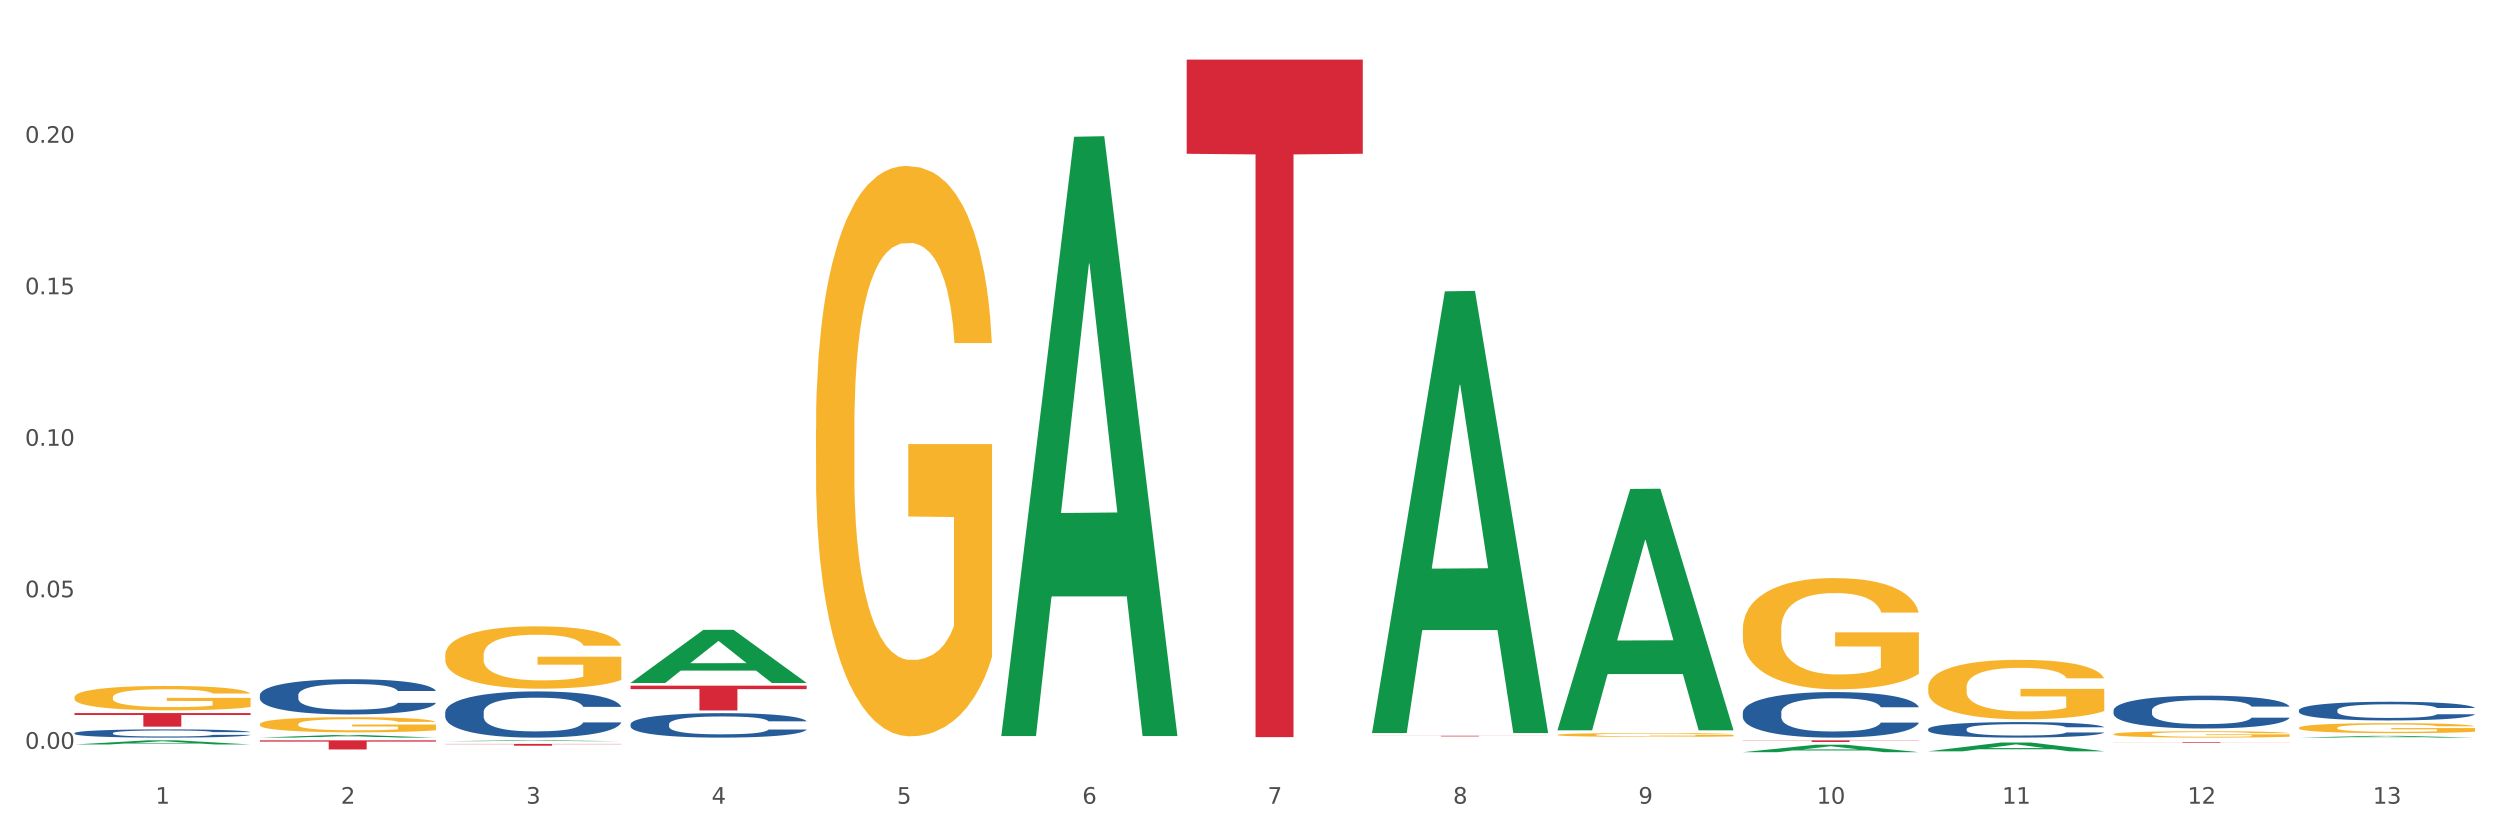 <?xml version="1.0" encoding="utf-8" standalone="no"?>
<!DOCTYPE svg PUBLIC "-//W3C//DTD SVG 1.1//EN"
  "http://www.w3.org/Graphics/SVG/1.1/DTD/svg11.dtd">
<svg xmlns:xlink="http://www.w3.org/1999/xlink" width="1080pt" height="360pt" viewBox="0 0 1080 360" xmlns="http://www.w3.org/2000/svg" version="1.1">
 <rect x="0" y="0" width="1080" height="360" fill="#333333" stroke="none"/>
 <defs>
  <style type="text/css">*{stroke-linejoin: round; stroke-linecap: butt}</style>
 </defs>
 <g id="figure_1">
  <g id="patch_1">
   <path d="M 0 360 
L 1080 360 
L 1080 0 
L 0 0 
z
" style="fill: #ffffff; stroke: #ffffff; stroke-linejoin: miter"/>
  </g>
  <g id="axes_1">
   <g id="matplotlib.axis_1">
    <g id="xtick_1">
     <g id="text_1">
      <!-- 1 -->
      <g style="fill: #4d4d4d" transform="translate(67.159 347.204) scale(0.096 -0.096)">
       <defs>
        <path id="DejaVuSans-31" d="M 794 531 
L 1825 531 
L 1825 4091 
L 703 3866 
L 703 4441 
L 1819 4666 
L 2450 4666 
L 2450 531 
L 3481 531 
L 3481 0 
L 794 0 
L 794 531 
z
" transform="scale(0.016)"/>
       </defs>
       <use xlink:href="#DejaVuSans-31"/>
      </g>
     </g>
    </g>
    <g id="xtick_2">
     <g id="text_2">
      <!-- 2 -->
      <g style="fill: #4d4d4d" transform="translate(147.238 347.204) scale(0.096 -0.096)">
       <defs>
        <path id="DejaVuSans-32" d="M 1228 531 
L 3431 531 
L 3431 0 
L 469 0 
L 469 531 
Q 828 903 1448 1529 
Q 2069 2156 2228 2338 
Q 2531 2678 2651 2914 
Q 2772 3150 2772 3378 
Q 2772 3750 2511 3984 
Q 2250 4219 1831 4219 
Q 1534 4219 1204 4116 
Q 875 4013 500 3803 
L 500 4441 
Q 881 4594 1212 4672 
Q 1544 4750 1819 4750 
Q 2544 4750 2975 4387 
Q 3406 4025 3406 3419 
Q 3406 3131 3298 2873 
Q 3191 2616 2906 2266 
Q 2828 2175 2409 1742 
Q 1991 1309 1228 531 
z
" transform="scale(0.016)"/>
       </defs>
       <use xlink:href="#DejaVuSans-32"/>
      </g>
     </g>
    </g>
    <g id="xtick_3">
     <g id="text_3">
      <!-- 3 -->
      <g style="fill: #4d4d4d" transform="translate(227.317 347.204) scale(0.096 -0.096)">
       <defs>
        <path id="DejaVuSans-33" d="M 2597 2516 
Q 3050 2419 3304 2112 
Q 3559 1806 3559 1356 
Q 3559 666 3084 287 
Q 2609 -91 1734 -91 
Q 1441 -91 1130 -33 
Q 819 25 488 141 
L 488 750 
Q 750 597 1062 519 
Q 1375 441 1716 441 
Q 2309 441 2620 675 
Q 2931 909 2931 1356 
Q 2931 1769 2642 2001 
Q 2353 2234 1838 2234 
L 1294 2234 
L 1294 2753 
L 1863 2753 
Q 2328 2753 2575 2939 
Q 2822 3125 2822 3475 
Q 2822 3834 2567 4026 
Q 2313 4219 1838 4219 
Q 1578 4219 1281 4162 
Q 984 4106 628 3988 
L 628 4550 
Q 988 4650 1302 4700 
Q 1616 4750 1894 4750 
Q 2613 4750 3031 4423 
Q 3450 4097 3450 3541 
Q 3450 3153 3228 2886 
Q 3006 2619 2597 2516 
z
" transform="scale(0.016)"/>
       </defs>
       <use xlink:href="#DejaVuSans-33"/>
      </g>
     </g>
    </g>
    <g id="xtick_4">
     <g id="text_4">
      <!-- 4 -->
      <g style="fill: #4d4d4d" transform="translate(307.396 347.204) scale(0.096 -0.096)">
       <defs>
        <path id="DejaVuSans-34" d="M 2419 4116 
L 825 1625 
L 2419 1625 
L 2419 4116 
z
M 2253 4666 
L 3047 4666 
L 3047 1625 
L 3713 1625 
L 3713 1100 
L 3047 1100 
L 3047 0 
L 2419 0 
L 2419 1100 
L 313 1100 
L 313 1709 
L 2253 4666 
z
" transform="scale(0.016)"/>
       </defs>
       <use xlink:href="#DejaVuSans-34"/>
      </g>
     </g>
    </g>
    <g id="xtick_5">
     <g id="text_5">
      <!-- 5 -->
      <g style="fill: #4d4d4d" transform="translate(387.475 347.204) scale(0.096 -0.096)">
       <defs>
        <path id="DejaVuSans-35" d="M 691 4666 
L 3169 4666 
L 3169 4134 
L 1269 4134 
L 1269 2991 
Q 1406 3038 1543 3061 
Q 1681 3084 1819 3084 
Q 2600 3084 3056 2656 
Q 3513 2228 3513 1497 
Q 3513 744 3044 326 
Q 2575 -91 1722 -91 
Q 1428 -91 1123 -41 
Q 819 9 494 109 
L 494 744 
Q 775 591 1075 516 
Q 1375 441 1709 441 
Q 2250 441 2565 725 
Q 2881 1009 2881 1497 
Q 2881 1984 2565 2268 
Q 2250 2553 1709 2553 
Q 1456 2553 1204 2497 
Q 953 2441 691 2322 
L 691 4666 
z
" transform="scale(0.016)"/>
       </defs>
       <use xlink:href="#DejaVuSans-35"/>
      </g>
     </g>
    </g>
    <g id="xtick_6">
     <g id="text_6">
      <!-- 6 -->
      <g style="fill: #4d4d4d" transform="translate(467.554 347.204) scale(0.096 -0.096)">
       <defs>
        <path id="DejaVuSans-36" d="M 2113 2584 
Q 1688 2584 1439 2293 
Q 1191 2003 1191 1497 
Q 1191 994 1439 701 
Q 1688 409 2113 409 
Q 2538 409 2786 701 
Q 3034 994 3034 1497 
Q 3034 2003 2786 2293 
Q 2538 2584 2113 2584 
z
M 3366 4563 
L 3366 3988 
Q 3128 4100 2886 4159 
Q 2644 4219 2406 4219 
Q 1781 4219 1451 3797 
Q 1122 3375 1075 2522 
Q 1259 2794 1537 2939 
Q 1816 3084 2150 3084 
Q 2853 3084 3261 2657 
Q 3669 2231 3669 1497 
Q 3669 778 3244 343 
Q 2819 -91 2113 -91 
Q 1303 -91 875 529 
Q 447 1150 447 2328 
Q 447 3434 972 4092 
Q 1497 4750 2381 4750 
Q 2619 4750 2861 4703 
Q 3103 4656 3366 4563 
z
" transform="scale(0.016)"/>
       </defs>
       <use xlink:href="#DejaVuSans-36"/>
      </g>
     </g>
    </g>
    <g id="xtick_7">
     <g id="text_7">
      <!-- 7 -->
      <g style="fill: #4d4d4d" transform="translate(547.634 347.204) scale(0.096 -0.096)">
       <defs>
        <path id="DejaVuSans-37" d="M 525 4666 
L 3525 4666 
L 3525 4397 
L 1831 0 
L 1172 0 
L 2766 4134 
L 525 4134 
L 525 4666 
z
" transform="scale(0.016)"/>
       </defs>
       <use xlink:href="#DejaVuSans-37"/>
      </g>
     </g>
    </g>
    <g id="xtick_8">
     <g id="text_8">
      <!-- 8 -->
      <g style="fill: #4d4d4d" transform="translate(627.713 347.204) scale(0.096 -0.096)">
       <defs>
        <path id="DejaVuSans-38" d="M 2034 2216 
Q 1584 2216 1326 1975 
Q 1069 1734 1069 1313 
Q 1069 891 1326 650 
Q 1584 409 2034 409 
Q 2484 409 2743 651 
Q 3003 894 3003 1313 
Q 3003 1734 2745 1975 
Q 2488 2216 2034 2216 
z
M 1403 2484 
Q 997 2584 770 2862 
Q 544 3141 544 3541 
Q 544 4100 942 4425 
Q 1341 4750 2034 4750 
Q 2731 4750 3128 4425 
Q 3525 4100 3525 3541 
Q 3525 3141 3298 2862 
Q 3072 2584 2669 2484 
Q 3125 2378 3379 2068 
Q 3634 1759 3634 1313 
Q 3634 634 3220 271 
Q 2806 -91 2034 -91 
Q 1263 -91 848 271 
Q 434 634 434 1313 
Q 434 1759 690 2068 
Q 947 2378 1403 2484 
z
M 1172 3481 
Q 1172 3119 1398 2916 
Q 1625 2713 2034 2713 
Q 2441 2713 2670 2916 
Q 2900 3119 2900 3481 
Q 2900 3844 2670 4047 
Q 2441 4250 2034 4250 
Q 1625 4250 1398 4047 
Q 1172 3844 1172 3481 
z
" transform="scale(0.016)"/>
       </defs>
       <use xlink:href="#DejaVuSans-38"/>
      </g>
     </g>
    </g>
    <g id="xtick_9">
     <g id="text_9">
      <!-- 9 -->
      <g style="fill: #4d4d4d" transform="translate(707.792 347.204) scale(0.096 -0.096)">
       <defs>
        <path id="DejaVuSans-39" d="M 703 97 
L 703 672 
Q 941 559 1184 500 
Q 1428 441 1663 441 
Q 2288 441 2617 861 
Q 2947 1281 2994 2138 
Q 2813 1869 2534 1725 
Q 2256 1581 1919 1581 
Q 1219 1581 811 2004 
Q 403 2428 403 3163 
Q 403 3881 828 4315 
Q 1253 4750 1959 4750 
Q 2769 4750 3195 4129 
Q 3622 3509 3622 2328 
Q 3622 1225 3098 567 
Q 2575 -91 1691 -91 
Q 1453 -91 1209 -44 
Q 966 3 703 97 
z
M 1959 2075 
Q 2384 2075 2632 2365 
Q 2881 2656 2881 3163 
Q 2881 3666 2632 3958 
Q 2384 4250 1959 4250 
Q 1534 4250 1286 3958 
Q 1038 3666 1038 3163 
Q 1038 2656 1286 2365 
Q 1534 2075 1959 2075 
z
" transform="scale(0.016)"/>
       </defs>
       <use xlink:href="#DejaVuSans-39"/>
      </g>
     </g>
    </g>
    <g id="xtick_10">
     <g id="text_10">
      <!-- 10 -->
      <g style="fill: #4d4d4d" transform="translate(784.817 347.204) scale(0.096 -0.096)">
       <defs>
        <path id="DejaVuSans-30" d="M 2034 4250 
Q 1547 4250 1301 3770 
Q 1056 3291 1056 2328 
Q 1056 1369 1301 889 
Q 1547 409 2034 409 
Q 2525 409 2770 889 
Q 3016 1369 3016 2328 
Q 3016 3291 2770 3770 
Q 2525 4250 2034 4250 
z
M 2034 4750 
Q 2819 4750 3233 4129 
Q 3647 3509 3647 2328 
Q 3647 1150 3233 529 
Q 2819 -91 2034 -91 
Q 1250 -91 836 529 
Q 422 1150 422 2328 
Q 422 3509 836 4129 
Q 1250 4750 2034 4750 
z
" transform="scale(0.016)"/>
       </defs>
       <use xlink:href="#DejaVuSans-31"/>
       <use xlink:href="#DejaVuSans-30" transform="translate(63.623 0)"/>
      </g>
     </g>
    </g>
    <g id="xtick_11">
     <g id="text_11">
      <!-- 11 -->
      <g style="fill: #4d4d4d" transform="translate(864.896 347.204) scale(0.096 -0.096)">
       <use xlink:href="#DejaVuSans-31"/>
       <use xlink:href="#DejaVuSans-31" transform="translate(63.623 0)"/>
      </g>
     </g>
    </g>
    <g id="xtick_12">
     <g id="text_12">
      <!-- 12 -->
      <g style="fill: #4d4d4d" transform="translate(944.975 347.204) scale(0.096 -0.096)">
       <use xlink:href="#DejaVuSans-31"/>
       <use xlink:href="#DejaVuSans-32" transform="translate(63.623 0)"/>
      </g>
     </g>
    </g>
    <g id="xtick_13">
     <g id="text_13">
      <!-- 13 -->
      <g style="fill: #4d4d4d" transform="translate(1025.054 347.204) scale(0.096 -0.096)">
       <use xlink:href="#DejaVuSans-31"/>
       <use xlink:href="#DejaVuSans-33" transform="translate(63.623 0)"/>
      </g>
     </g>
    </g>
    <g id="xtick_14"/>
    <g id="xtick_15"/>
    <g id="xtick_16"/>
    <g id="xtick_17"/>
    <g id="xtick_18"/>
    <g id="xtick_19"/>
    <g id="xtick_20"/>
    <g id="xtick_21"/>
    <g id="xtick_22"/>
    <g id="xtick_23"/>
    <g id="xtick_24"/>
    <g id="xtick_25"/>
   </g>
   <g id="matplotlib.axis_2">
    <g id="ytick_1">
     <g id="text_14">
      <!-- 0.00 -->
      <g style="fill: #4d4d4d" transform="translate(10.8 323.473) scale(0.096 -0.096)">
       <defs>
        <path id="DejaVuSans-2e" d="M 684 794 
L 1344 794 
L 1344 0 
L 684 0 
L 684 794 
z
" transform="scale(0.016)"/>
       </defs>
       <use xlink:href="#DejaVuSans-30"/>
       <use xlink:href="#DejaVuSans-2e" transform="translate(63.623 0)"/>
       <use xlink:href="#DejaVuSans-30" transform="translate(95.41 0)"/>
       <use xlink:href="#DejaVuSans-30" transform="translate(159.033 0)"/>
      </g>
     </g>
    </g>
    <g id="ytick_2">
     <g id="text_15">
      <!-- 0.05 -->
      <g style="fill: #4d4d4d" transform="translate(10.8 258.025) scale(0.096 -0.096)">
       <use xlink:href="#DejaVuSans-30"/>
       <use xlink:href="#DejaVuSans-2e" transform="translate(63.623 0)"/>
       <use xlink:href="#DejaVuSans-30" transform="translate(95.41 0)"/>
       <use xlink:href="#DejaVuSans-35" transform="translate(159.033 0)"/>
      </g>
     </g>
    </g>
    <g id="ytick_3">
     <g id="text_16">
      <!-- 0.10 -->
      <g style="fill: #4d4d4d" transform="translate(10.8 192.578) scale(0.096 -0.096)">
       <use xlink:href="#DejaVuSans-30"/>
       <use xlink:href="#DejaVuSans-2e" transform="translate(63.623 0)"/>
       <use xlink:href="#DejaVuSans-31" transform="translate(95.41 0)"/>
       <use xlink:href="#DejaVuSans-30" transform="translate(159.033 0)"/>
      </g>
     </g>
    </g>
    <g id="ytick_4">
     <g id="text_17">
      <!-- 0.15 -->
      <g style="fill: #4d4d4d" transform="translate(10.8 127.13) scale(0.096 -0.096)">
       <use xlink:href="#DejaVuSans-30"/>
       <use xlink:href="#DejaVuSans-2e" transform="translate(63.623 0)"/>
       <use xlink:href="#DejaVuSans-31" transform="translate(95.41 0)"/>
       <use xlink:href="#DejaVuSans-35" transform="translate(159.033 0)"/>
      </g>
     </g>
    </g>
    <g id="ytick_5">
     <g id="text_18">
      <!-- 0.20 -->
      <g style="fill: #4d4d4d" transform="translate(10.8 61.683) scale(0.096 -0.096)">
       <use xlink:href="#DejaVuSans-30"/>
       <use xlink:href="#DejaVuSans-2e" transform="translate(63.623 0)"/>
       <use xlink:href="#DejaVuSans-32" transform="translate(95.41 0)"/>
       <use xlink:href="#DejaVuSans-30" transform="translate(159.033 0)"/>
      </g>
     </g>
    </g>
    <g id="ytick_6"/>
    <g id="ytick_7"/>
    <g id="ytick_8"/>
    <g id="ytick_9"/>
    <g id="ytick_10"/>
   </g>
   <g id="PolyCollection_1">
    <path d="M 32.175 321.611 
L 32.253 321.61 
L 63.625 319.827 
L 76.644 319.825 
L 108.25 321.615 
L 93.192 321.615 
L 86.369 321.198 
L 53.978 321.198 
L 53.743 321.205 
L 47.155 321.615 
L 32.175 321.615 
L 32.175 321.611 
L 58.056 320.949 
L 82.291 320.948 
L 70.291 320.207 
L 70.134 320.203 
L 69.977 320.208 
L 57.978 320.948 
L 58.056 320.949 
L 32.175 321.611 
z
" clip-path="url(#p675462372c)" style="fill: #109648"/>
    <path d="M 112.254 318.647 
L 112.333 318.646 
L 143.704 317.544 
L 156.723 317.543 
L 188.329 318.649 
L 173.271 318.649 
L 166.448 318.392 
L 134.057 318.392 
L 133.822 318.396 
L 127.234 318.649 
L 112.254 318.649 
L 112.254 318.647 
L 138.135 318.238 
L 162.37 318.237 
L 150.37 317.779 
L 150.213 317.777 
L 150.056 317.78 
L 138.057 318.237 
L 138.135 318.238 
L 112.254 318.647 
z
" clip-path="url(#p675462372c)" style="fill: #109648"/>
    <path d="M 192.333 320.203 
L 192.412 320.203 
L 223.783 319.826 
L 236.802 319.825 
L 268.408 320.204 
L 253.35 320.204 
L 246.527 320.116 
L 214.136 320.116 
L 213.901 320.117 
L 207.313 320.204 
L 192.333 320.204 
L 192.333 320.203 
L 218.215 320.063 
L 242.449 320.063 
L 230.449 319.906 
L 230.292 319.905 
L 230.136 319.906 
L 218.136 320.063 
L 218.215 320.063 
L 192.333 320.203 
z
" clip-path="url(#p675462372c)" style="fill: #109648"/>
    <path d="M 272.412 295 
L 272.491 294.979 
L 303.862 272.093 
L 316.881 272.072 
L 348.488 295.043 
L 333.429 295.043 
L 326.606 289.694 
L 294.215 289.694 
L 293.98 289.78 
L 287.392 295.043 
L 272.412 295.043 
L 272.412 295 
L 298.294 286.502 
L 322.528 286.48 
L 310.528 276.968 
L 310.372 276.925 
L 310.215 276.989 
L 298.215 286.48 
L 298.294 286.502 
L 272.412 295 
z
" clip-path="url(#p675462372c)" style="fill: #109648"/>
    <path d="M 432.571 317.498 
L 432.649 317.254 
L 464.02 59.081 
L 477.039 58.838 
L 508.646 317.984 
L 493.588 317.984 
L 486.765 257.638 
L 454.374 257.638 
L 454.138 258.612 
L 447.551 317.984 
L 432.571 317.984 
L 432.571 317.498 
L 458.452 221.626 
L 482.686 221.382 
L 470.687 114.074 
L 470.53 113.587 
L 470.373 114.317 
L 458.374 221.382 
L 458.452 221.626 
L 432.571 317.498 
z
" clip-path="url(#p675462372c)" style="fill: #109648"/>
    <path d="M 592.729 316.312 
L 592.807 316.133 
L 624.179 125.852 
L 637.198 125.673 
L 668.804 316.671 
L 653.746 316.671 
L 646.923 272.194 
L 614.532 272.194 
L 614.297 272.912 
L 607.709 316.671 
L 592.729 316.671 
L 592.729 316.312 
L 618.61 245.652 
L 642.845 245.472 
L 630.845 166.383 
L 630.688 166.025 
L 630.531 166.563 
L 618.532 245.472 
L 618.61 245.652 
L 592.729 316.312 
z
" clip-path="url(#p675462372c)" style="fill: #109648"/>
    <path d="M 192.333 321.38 
L 268.408 321.38 
L 268.408 321.487 
L 238.483 321.488 
L 238.483 322.151 
L 222.078 322.151 
L 222.078 321.488 
L 192.333 321.487 
L 192.333 321.381 
L 192.333 321.38 
z
" clip-path="url(#p675462372c)" style="fill: #d62839"/>
    <path d="M 112.254 319.825 
L 188.329 319.825 
L 188.329 320.374 
L 158.404 320.378 
L 158.404 323.774 
L 141.999 323.774 
L 141.999 320.378 
L 112.254 320.374 
L 112.254 319.829 
L 112.254 319.825 
z
" clip-path="url(#p675462372c)" style="fill: #d62839"/>
    <path d="M 672.808 315.31 
L 672.887 315.212 
L 704.258 211.218 
L 717.277 211.12 
L 748.883 315.506 
L 733.825 315.506 
L 727.002 291.198 
L 694.611 291.198 
L 694.376 291.59 
L 687.788 315.506 
L 672.808 315.506 
L 672.808 315.31 
L 698.689 276.692 
L 722.924 276.594 
L 710.924 233.369 
L 710.767 233.173 
L 710.611 233.467 
L 698.611 276.594 
L 698.689 276.692 
L 672.808 315.31 
z
" clip-path="url(#p675462372c)" style="fill: #109648"/>
    <path d="M 272.412 296.22 
L 348.488 296.22 
L 348.488 297.705 
L 318.562 297.715 
L 318.562 306.91 
L 302.157 306.91 
L 302.157 297.715 
L 272.412 297.705 
L 272.412 296.23 
L 272.412 296.22 
z
" clip-path="url(#p675462372c)" style="fill: #d62839"/>
    <path d="M 32.175 308.053 
L 108.25 308.053 
L 108.25 308.867 
L 78.325 308.872 
L 78.325 313.909 
L 61.92 313.909 
L 61.92 308.872 
L 32.175 308.867 
L 32.175 308.059 
L 32.175 308.053 
z
" clip-path="url(#p675462372c)" style="fill: #d62839"/>
    <path d="M 752.887 324.943 
L 752.966 324.94 
L 784.337 321.714 
L 797.356 321.711 
L 828.963 324.95 
L 813.904 324.95 
L 807.081 324.195 
L 774.69 324.195 
L 774.455 324.207 
L 767.867 324.95 
L 752.887 324.95 
L 752.887 324.943 
L 778.769 323.745 
L 803.003 323.742 
L 791.003 322.401 
L 790.847 322.395 
L 790.69 322.404 
L 778.69 323.742 
L 778.769 323.745 
L 752.887 324.943 
z
" clip-path="url(#p675462372c)" style="fill: #109648"/>
    <path d="M 752.887 319.825 
L 828.963 319.825 
L 828.963 319.924 
L 799.037 319.925 
L 799.037 320.535 
L 782.632 320.535 
L 782.632 319.925 
L 752.887 319.924 
L 752.887 319.826 
L 752.887 319.825 
z
" clip-path="url(#p675462372c)" style="fill: #d62839"/>
    <path d="M 512.65 25.759 
L 588.725 25.759 
L 588.725 66.432 
L 558.8 66.707 
L 558.8 318.435 
L 542.395 318.435 
L 542.395 66.707 
L 512.65 66.432 
L 512.65 26.034 
L 512.65 25.759 
z
" clip-path="url(#p675462372c)" style="fill: #d62839"/>
    <path d="M 592.729 317.847 
L 668.804 317.847 
L 668.804 317.886 
L 638.879 317.886 
L 638.879 318.128 
L 622.474 318.128 
L 622.474 317.886 
L 592.729 317.886 
L 592.729 317.847 
L 592.729 317.847 
z
" clip-path="url(#p675462372c)" style="fill: #d62839"/>
    <path d="M 913.046 320.682 
L 989.121 320.682 
L 989.121 320.722 
L 959.196 320.722 
L 959.196 320.972 
L 942.791 320.972 
L 942.791 320.722 
L 913.046 320.722 
L 913.046 320.682 
L 913.046 320.682 
z
" clip-path="url(#p675462372c)" style="fill: #d62839"/>
    <path d="M 993.125 318.648 
L 993.203 318.647 
L 1024.574 317.898 
L 1037.594 317.897 
L 1069.2 318.649 
L 1054.142 318.649 
L 1047.319 318.474 
L 1014.928 318.474 
L 1014.693 318.477 
L 1008.105 318.649 
L 993.125 318.649 
L 993.125 318.648 
L 1019.006 318.37 
L 1043.24 318.369 
L 1031.241 318.058 
L 1031.084 318.056 
L 1030.927 318.058 
L 1018.928 318.369 
L 1019.006 318.37 
L 993.125 318.648 
z
" clip-path="url(#p675462372c)" style="fill: #109648"/>
    <path d="M 832.967 324.559 
L 833.045 324.555 
L 864.416 320.779 
L 877.435 320.775 
L 909.042 324.566 
L 893.984 324.566 
L 887.16 323.683 
L 854.769 323.683 
L 854.534 323.698 
L 847.946 324.566 
L 832.967 324.566 
L 832.967 324.559 
L 858.848 323.157 
L 883.082 323.153 
L 871.083 321.583 
L 870.926 321.576 
L 870.769 321.587 
L 858.769 323.153 
L 858.848 323.157 
L 832.967 324.559 
z
" clip-path="url(#p675462372c)" style="fill: #109648"/>
    <path d="M 32.175 316.687 
L 32.265 316.684 
L 32.265 316.592 
L 32.535 316.469 
L 33.524 316.241 
L 34.783 316.069 
L 36.941 315.867 
L 38.11 315.782 
L 39.639 315.688 
L 42.786 315.535 
L 46.383 315.405 
L 48.901 315.333 
L 50.789 315.287 
L 55.016 315.206 
L 57.443 315.17 
L 59.961 315.141 
L 62.119 315.122 
L 65.716 315.099 
L 68.594 315.089 
L 71.921 315.086 
L 74.709 315.089 
L 78.396 315.102 
L 83.791 315.141 
L 85.859 315.164 
L 88.647 315.203 
L 91.524 315.255 
L 93.862 315.307 
L 96.56 315.382 
L 99.348 315.479 
L 102.045 315.603 
L 103.934 315.717 
L 105.463 315.837 
L 106.811 315.984 
L 107.801 316.143 
L 108.25 316.277 
L 91.794 316.277 
L 91.345 316.156 
L 90.445 316.026 
L 89.546 315.938 
L 88.557 315.867 
L 87.028 315.785 
L 85.679 315.733 
L 83.431 315.671 
L 81.363 315.632 
L 79.655 315.61 
L 77.586 315.59 
L 73.18 315.571 
L 70.033 315.571 
L 68.054 315.577 
L 65.627 315.593 
L 63.558 315.616 
L 61.13 315.655 
L 59.242 315.698 
L 57.354 315.753 
L 56.274 315.792 
L 54.656 315.863 
L 53.577 315.922 
L 52.138 316.023 
L 51.329 316.095 
L 49.89 316.28 
L 49.26 316.417 
L 48.991 316.511 
L 48.811 316.615 
L 48.811 317.123 
L 49.35 317.351 
L 49.8 317.448 
L 50.519 317.559 
L 51.868 317.702 
L 53.847 317.842 
L 55.915 317.943 
L 57.623 318.005 
L 59.242 318.05 
L 60.861 318.086 
L 62.839 318.119 
L 64.457 318.138 
L 66.885 318.158 
L 69.763 318.167 
L 72.011 318.167 
L 76.597 318.151 
L 78.665 318.135 
L 80.644 318.112 
L 82.802 318.076 
L 84.51 318.037 
L 85.5 318.008 
L 87.118 317.946 
L 88.377 317.881 
L 89.456 317.806 
L 90.176 317.741 
L 90.985 317.644 
L 91.614 317.533 
L 91.794 317.474 
L 108.25 317.474 
L 107.89 317.591 
L 107.261 317.705 
L 106.002 317.858 
L 105.013 317.946 
L 103.484 318.054 
L 101.866 318.145 
L 99.618 318.246 
L 97.549 318.32 
L 95.391 318.386 
L 93.053 318.444 
L 88.827 318.525 
L 87.298 318.548 
L 84.061 318.587 
L 81.543 318.61 
L 77.856 318.633 
L 74.079 318.646 
L 70.123 318.649 
L 66.616 318.643 
L 62.749 318.623 
L 60.321 318.604 
L 57.623 318.574 
L 54.476 318.529 
L 51.509 318.473 
L 48.721 318.408 
L 46.113 318.333 
L 43.685 318.249 
L 40.538 318.109 
L 38.2 317.972 
L 36.491 317.845 
L 35.322 317.738 
L 34.153 317.601 
L 33.524 317.507 
L 32.535 317.279 
L 32.175 317.068 
L 32.175 316.687 
z
" clip-path="url(#p675462372c)" style="fill: #255c99"/>
    <path d="M 913.046 317.167 
L 913.135 317.164 
L 913.135 317.073 
L 913.315 316.995 
L 914.213 316.807 
L 915.561 316.651 
L 916.549 316.568 
L 917.537 316.5 
L 918.704 316.432 
L 920.141 316.361 
L 922.746 316.258 
L 924.363 316.205 
L 926.339 316.15 
L 929.931 316.069 
L 932.536 316.024 
L 935.231 315.986 
L 939.632 315.941 
L 942.506 315.921 
L 945.559 315.906 
L 949.242 315.896 
L 952.026 315.893 
L 958.134 315.901 
L 963.343 315.923 
L 965.858 315.941 
L 969.092 315.971 
L 970.798 315.991 
L 973.582 316.031 
L 976.457 316.084 
L 978.433 316.13 
L 981.397 316.215 
L 983.642 316.301 
L 985.708 316.406 
L 986.786 316.479 
L 987.594 316.547 
L 988.312 316.625 
L 989.031 316.749 
L 972.864 316.749 
L 972.235 316.661 
L 971.247 316.578 
L 969.81 316.497 
L 968.553 316.447 
L 966.397 316.384 
L 964.421 316.344 
L 962.355 316.313 
L 959.84 316.288 
L 957.864 316.276 
L 955.08 316.266 
L 949.601 316.268 
L 945.919 316.288 
L 943.404 316.313 
L 941.787 316.336 
L 940.35 316.361 
L 938.733 316.396 
L 936.847 316.449 
L 935.5 316.497 
L 934.153 316.558 
L 933.075 316.618 
L 932.087 316.688 
L 931.279 316.764 
L 930.65 316.842 
L 930.111 316.938 
L 929.662 317.096 
L 929.662 317.441 
L 929.841 317.519 
L 930.291 317.622 
L 930.829 317.7 
L 931.728 317.793 
L 932.536 317.856 
L 934.063 317.947 
L 935.769 318.022 
L 937.117 318.07 
L 938.464 318.11 
L 940.799 318.166 
L 943.404 318.211 
L 945.649 318.239 
L 948.703 318.264 
L 950.769 318.274 
L 952.565 318.279 
L 956.966 318.279 
L 960.11 318.272 
L 963.613 318.254 
L 966.307 318.231 
L 968.553 318.204 
L 971.068 318.158 
L 972.684 318.116 
L 972.684 317.589 
L 952.925 317.587 
L 952.925 317.237 
L 989.121 317.237 
L 989.121 318.264 
L 987.594 318.317 
L 985.887 318.365 
L 984.091 318.407 
L 981.397 318.46 
L 978.163 318.511 
L 975.289 318.546 
L 972.235 318.576 
L 968.643 318.604 
L 963.972 318.629 
L 961.098 318.639 
L 957.505 318.647 
L 953.284 318.649 
L 949.601 318.644 
L 946.009 318.632 
L 942.236 318.609 
L 938.554 318.576 
L 935.769 318.543 
L 932.985 318.503 
L 930.021 318.45 
L 927.686 318.4 
L 925.89 318.355 
L 923.914 318.297 
L 921.758 318.221 
L 920.141 318.153 
L 918.704 318.083 
L 917.177 317.992 
L 916.099 317.914 
L 915.022 317.816 
L 914.393 317.743 
L 913.674 317.63 
L 913.135 317.471 
L 913.046 317.167 
z
" clip-path="url(#p675462372c)" style="fill: #f7b32b"/>
    <path d="M 993.125 314.401 
L 993.215 314.397 
L 993.215 314.255 
L 993.394 314.133 
L 994.292 313.838 
L 995.64 313.593 
L 996.628 313.463 
L 997.616 313.357 
L 998.783 313.251 
L 1000.22 313.14 
L 1002.825 312.979 
L 1004.442 312.896 
L 1006.418 312.809 
L 1010.01 312.683 
L 1012.615 312.612 
L 1015.31 312.553 
L 1019.711 312.482 
L 1022.585 312.451 
L 1025.639 312.427 
L 1029.321 312.412 
L 1032.105 312.408 
L 1038.213 312.419 
L 1043.422 312.455 
L 1045.937 312.482 
L 1049.171 312.53 
L 1050.877 312.561 
L 1053.662 312.624 
L 1056.536 312.707 
L 1058.512 312.778 
L 1061.476 312.912 
L 1063.721 313.046 
L 1065.787 313.211 
L 1066.865 313.325 
L 1067.673 313.432 
L 1068.392 313.554 
L 1069.11 313.747 
L 1052.943 313.747 
L 1052.314 313.609 
L 1051.326 313.479 
L 1049.889 313.353 
L 1048.632 313.274 
L 1046.476 313.176 
L 1044.5 313.113 
L 1042.434 313.065 
L 1039.92 313.026 
L 1037.944 313.006 
L 1035.159 312.991 
L 1029.68 312.995 
L 1025.998 313.026 
L 1023.483 313.065 
L 1021.866 313.101 
L 1020.429 313.14 
L 1018.813 313.195 
L 1016.926 313.278 
L 1015.579 313.353 
L 1014.232 313.448 
L 1013.154 313.542 
L 1012.166 313.652 
L 1011.358 313.771 
L 1010.729 313.893 
L 1010.19 314.042 
L 1009.741 314.291 
L 1009.741 314.83 
L 1009.921 314.952 
L 1010.37 315.114 
L 1010.909 315.236 
L 1011.807 315.382 
L 1012.615 315.48 
L 1014.142 315.622 
L 1015.849 315.74 
L 1017.196 315.815 
L 1018.543 315.878 
L 1020.878 315.965 
L 1023.483 316.036 
L 1025.728 316.079 
L 1028.782 316.118 
L 1030.848 316.134 
L 1032.644 316.142 
L 1037.045 316.142 
L 1040.189 316.13 
L 1043.692 316.103 
L 1046.386 316.067 
L 1048.632 316.024 
L 1051.147 315.953 
L 1052.763 315.886 
L 1052.763 315.063 
L 1033.004 315.059 
L 1033.004 314.511 
L 1069.2 314.511 
L 1069.2 316.118 
L 1067.673 316.201 
L 1065.967 316.276 
L 1064.17 316.343 
L 1061.476 316.426 
L 1058.242 316.504 
L 1055.368 316.56 
L 1052.314 316.607 
L 1048.722 316.65 
L 1044.051 316.69 
L 1041.177 316.705 
L 1037.584 316.717 
L 1033.363 316.721 
L 1029.68 316.713 
L 1026.088 316.693 
L 1022.315 316.658 
L 1018.633 316.607 
L 1015.849 316.556 
L 1013.064 316.493 
L 1010.1 316.41 
L 1007.765 316.331 
L 1005.969 316.26 
L 1003.993 316.17 
L 1001.837 316.051 
L 1000.22 315.945 
L 998.783 315.835 
L 997.256 315.693 
L 996.179 315.571 
L 995.101 315.417 
L 994.472 315.303 
L 993.754 315.126 
L 993.215 314.877 
L 993.125 314.401 
z
" clip-path="url(#p675462372c)" style="fill: #f7b32b"/>
    <path d="M 832.967 296.931 
L 833.056 296.907 
L 833.056 296.062 
L 833.236 295.334 
L 834.134 293.573 
L 835.481 292.117 
L 836.469 291.342 
L 837.457 290.708 
L 838.625 290.074 
L 840.062 289.417 
L 842.667 288.454 
L 844.283 287.961 
L 846.259 287.444 
L 849.852 286.693 
L 852.457 286.27 
L 855.151 285.918 
L 859.552 285.495 
L 862.427 285.308 
L 865.48 285.167 
L 869.163 285.073 
L 871.947 285.049 
L 878.055 285.12 
L 883.264 285.331 
L 885.779 285.495 
L 889.012 285.777 
L 890.719 285.965 
L 893.503 286.341 
L 896.377 286.834 
L 898.353 287.256 
L 901.317 288.055 
L 903.563 288.853 
L 905.629 289.839 
L 906.706 290.52 
L 907.515 291.154 
L 908.233 291.882 
L 908.952 293.033 
L 892.785 293.033 
L 892.156 292.211 
L 891.168 291.436 
L 889.731 290.685 
L 888.474 290.215 
L 886.318 289.628 
L 884.342 289.252 
L 882.276 288.971 
L 879.761 288.736 
L 877.785 288.618 
L 875.001 288.524 
L 869.522 288.548 
L 865.84 288.736 
L 863.325 288.971 
L 861.708 289.182 
L 860.271 289.417 
L 858.654 289.745 
L 856.768 290.239 
L 855.421 290.685 
L 854.074 291.248 
L 852.996 291.812 
L 852.008 292.469 
L 851.199 293.174 
L 850.571 293.902 
L 850.032 294.794 
L 849.583 296.273 
L 849.583 299.49 
L 849.762 300.218 
L 850.211 301.181 
L 850.75 301.908 
L 851.648 302.777 
L 852.457 303.364 
L 853.984 304.21 
L 855.69 304.914 
L 857.038 305.36 
L 858.385 305.736 
L 860.72 306.252 
L 863.325 306.675 
L 865.57 306.933 
L 868.624 307.168 
L 870.69 307.262 
L 872.486 307.309 
L 876.887 307.309 
L 880.031 307.239 
L 883.534 307.074 
L 886.228 306.863 
L 888.474 306.605 
L 890.988 306.182 
L 892.605 305.783 
L 892.605 300.875 
L 872.845 300.852 
L 872.845 297.588 
L 909.042 297.588 
L 909.042 307.168 
L 907.515 307.661 
L 905.808 308.107 
L 904.012 308.507 
L 901.317 309 
L 898.084 309.469 
L 895.21 309.798 
L 892.156 310.08 
L 888.563 310.338 
L 883.893 310.573 
L 881.019 310.667 
L 877.426 310.737 
L 873.205 310.761 
L 869.522 310.714 
L 865.929 310.596 
L 862.157 310.385 
L 858.475 310.08 
L 855.69 309.775 
L 852.906 309.399 
L 849.942 308.906 
L 847.607 308.436 
L 845.81 308.013 
L 843.834 307.473 
L 841.679 306.769 
L 840.062 306.135 
L 838.625 305.478 
L 837.098 304.632 
L 836.02 303.904 
L 834.942 302.989 
L 834.314 302.308 
L 833.595 301.251 
L 833.056 299.772 
L 832.967 296.931 
z
" clip-path="url(#p675462372c)" style="fill: #f7b32b"/>
    <path d="M 352.492 185.55 
L 352.581 185.325 
L 352.581 177.223 
L 352.761 170.246 
L 353.659 153.367 
L 355.006 139.414 
L 355.994 131.987 
L 356.982 125.911 
L 358.15 119.835 
L 359.587 113.533 
L 362.192 104.306 
L 363.809 99.58 
L 365.785 94.629 
L 369.377 87.427 
L 371.982 83.376 
L 374.676 80.001 
L 379.078 75.95 
L 381.952 74.149 
L 385.005 72.799 
L 388.688 71.899 
L 391.472 71.674 
L 397.58 72.349 
L 402.789 74.374 
L 405.304 75.95 
L 408.538 78.65 
L 410.244 80.451 
L 413.028 84.052 
L 415.903 88.778 
L 417.879 92.829 
L 420.843 100.48 
L 423.088 108.132 
L 425.154 117.584 
L 426.232 124.111 
L 427.04 130.187 
L 427.758 137.164 
L 428.477 148.191 
L 412.31 148.191 
L 411.681 140.314 
L 410.693 132.888 
L 409.256 125.686 
L 407.999 121.185 
L 405.843 115.559 
L 403.867 111.958 
L 401.801 109.257 
L 399.286 107.007 
L 397.31 105.882 
L 394.526 104.981 
L 389.047 105.206 
L 385.365 107.007 
L 382.85 109.257 
L 381.233 111.283 
L 379.796 113.533 
L 378.179 116.684 
L 376.293 121.41 
L 374.946 125.686 
L 373.599 131.087 
L 372.521 136.489 
L 371.533 142.79 
L 370.724 149.541 
L 370.096 156.518 
L 369.557 165.07 
L 369.108 179.248 
L 369.108 210.08 
L 369.287 217.057 
L 369.737 226.284 
L 370.275 233.261 
L 371.174 241.587 
L 371.982 247.214 
L 373.509 255.316 
L 375.215 262.067 
L 376.563 266.343 
L 377.91 269.944 
L 380.245 274.895 
L 382.85 278.946 
L 385.095 281.422 
L 388.149 283.672 
L 390.215 284.572 
L 392.011 285.022 
L 396.412 285.022 
L 399.556 284.347 
L 403.059 282.772 
L 405.753 280.746 
L 407.999 278.271 
L 410.514 274.22 
L 412.13 270.394 
L 412.13 223.358 
L 392.37 223.133 
L 392.37 191.851 
L 428.567 191.851 
L 428.567 283.672 
L 427.04 288.398 
L 425.333 292.674 
L 423.537 296.5 
L 420.843 301.226 
L 417.609 305.727 
L 414.735 308.878 
L 411.681 311.578 
L 408.088 314.054 
L 403.418 316.304 
L 400.544 317.205 
L 396.951 317.88 
L 392.73 318.105 
L 389.047 317.655 
L 385.455 316.53 
L 381.682 314.504 
L 378 311.578 
L 375.215 308.653 
L 372.431 305.052 
L 369.467 300.326 
L 367.132 295.825 
L 365.335 291.774 
L 363.359 286.598 
L 361.204 279.846 
L 359.587 273.77 
L 358.15 267.468 
L 356.623 259.367 
L 355.545 252.39 
L 354.468 243.613 
L 353.839 237.086 
L 353.12 226.959 
L 352.581 212.781 
L 352.492 185.55 
z
" clip-path="url(#p675462372c)" style="fill: #f7b32b"/>
    <path d="M 672.808 317.446 
L 672.898 317.445 
L 672.898 317.39 
L 673.078 317.344 
L 673.976 317.23 
L 675.323 317.137 
L 676.311 317.087 
L 677.299 317.046 
L 678.467 317.005 
L 679.904 316.963 
L 682.508 316.901 
L 684.125 316.869 
L 686.101 316.836 
L 689.694 316.788 
L 692.299 316.761 
L 694.993 316.738 
L 699.394 316.711 
L 702.268 316.699 
L 705.322 316.69 
L 709.005 316.684 
L 711.789 316.682 
L 717.896 316.687 
L 723.106 316.7 
L 725.621 316.711 
L 728.854 316.729 
L 730.561 316.741 
L 733.345 316.765 
L 736.219 316.797 
L 738.195 316.824 
L 741.159 316.875 
L 743.405 316.927 
L 745.47 316.99 
L 746.548 317.034 
L 747.357 317.075 
L 748.075 317.122 
L 748.794 317.196 
L 732.626 317.196 
L 731.998 317.143 
L 731.01 317.093 
L 729.573 317.045 
L 728.315 317.014 
L 726.16 316.977 
L 724.184 316.952 
L 722.118 316.934 
L 719.603 316.919 
L 717.627 316.912 
L 714.843 316.906 
L 709.364 316.907 
L 705.681 316.919 
L 703.166 316.934 
L 701.55 316.948 
L 700.113 316.963 
L 698.496 316.984 
L 696.61 317.016 
L 695.263 317.045 
L 693.915 317.081 
L 692.837 317.117 
L 691.849 317.159 
L 691.041 317.205 
L 690.412 317.251 
L 689.873 317.309 
L 689.424 317.404 
L 689.424 317.611 
L 689.604 317.658 
L 690.053 317.72 
L 690.592 317.767 
L 691.49 317.822 
L 692.299 317.86 
L 693.825 317.915 
L 695.532 317.96 
L 696.879 317.989 
L 698.226 318.013 
L 700.562 318.046 
L 703.166 318.073 
L 705.412 318.09 
L 708.466 318.105 
L 710.531 318.111 
L 712.328 318.114 
L 716.729 318.114 
L 719.872 318.109 
L 723.375 318.099 
L 726.07 318.085 
L 728.315 318.069 
L 730.83 318.041 
L 732.447 318.016 
L 732.447 317.7 
L 712.687 317.699 
L 712.687 317.489 
L 748.883 317.489 
L 748.883 318.105 
L 747.357 318.137 
L 745.65 318.165 
L 743.854 318.191 
L 741.159 318.223 
L 737.926 318.253 
L 735.052 318.274 
L 731.998 318.292 
L 728.405 318.309 
L 723.735 318.324 
L 720.86 318.33 
L 717.268 318.335 
L 713.046 318.336 
L 709.364 318.333 
L 705.771 318.325 
L 701.999 318.312 
L 698.316 318.292 
L 695.532 318.273 
L 692.748 318.248 
L 689.784 318.217 
L 687.448 318.187 
L 685.652 318.159 
L 683.676 318.125 
L 681.52 318.079 
L 679.904 318.038 
L 678.467 317.996 
L 676.94 317.942 
L 675.862 317.895 
L 674.784 317.836 
L 674.155 317.792 
L 673.437 317.724 
L 672.898 317.629 
L 672.808 317.446 
z
" clip-path="url(#p675462372c)" style="fill: #f7b32b"/>
    <path d="M 752.887 271.945 
L 752.977 271.901 
L 752.977 270.321 
L 753.157 268.96 
L 754.055 265.668 
L 755.402 262.947 
L 756.39 261.498 
L 757.378 260.313 
L 758.546 259.128 
L 759.983 257.899 
L 762.588 256.099 
L 764.204 255.177 
L 766.18 254.212 
L 769.773 252.807 
L 772.378 252.017 
L 775.072 251.359 
L 779.473 250.569 
L 782.347 250.218 
L 785.401 249.954 
L 789.084 249.779 
L 791.868 249.735 
L 797.976 249.866 
L 803.185 250.261 
L 805.7 250.569 
L 808.933 251.095 
L 810.64 251.447 
L 813.424 252.149 
L 816.298 253.071 
L 818.274 253.861 
L 821.238 255.353 
L 823.484 256.845 
L 825.549 258.689 
L 826.627 259.962 
L 827.436 261.147 
L 828.154 262.508 
L 828.873 264.658 
L 812.706 264.658 
L 812.077 263.122 
L 811.089 261.674 
L 809.652 260.269 
L 808.394 259.391 
L 806.239 258.294 
L 804.263 257.592 
L 802.197 257.065 
L 799.682 256.626 
L 797.706 256.406 
L 794.922 256.231 
L 789.443 256.275 
L 785.76 256.626 
L 783.246 257.065 
L 781.629 257.46 
L 780.192 257.899 
L 778.575 258.513 
L 776.689 259.435 
L 775.342 260.269 
L 773.994 261.323 
L 772.917 262.376 
L 771.929 263.605 
L 771.12 264.922 
L 770.492 266.282 
L 769.953 267.95 
L 769.504 270.716 
L 769.504 276.729 
L 769.683 278.09 
L 770.132 279.889 
L 770.671 281.25 
L 771.569 282.874 
L 772.378 283.971 
L 773.905 285.552 
L 775.611 286.868 
L 776.958 287.702 
L 778.306 288.405 
L 780.641 289.37 
L 783.246 290.16 
L 785.491 290.643 
L 788.545 291.082 
L 790.611 291.258 
L 792.407 291.345 
L 796.808 291.345 
L 799.952 291.214 
L 803.454 290.906 
L 806.149 290.511 
L 808.394 290.029 
L 810.909 289.239 
L 812.526 288.492 
L 812.526 279.319 
L 792.766 279.275 
L 792.766 273.174 
L 828.963 273.174 
L 828.963 291.082 
L 827.436 292.004 
L 825.729 292.838 
L 823.933 293.584 
L 821.238 294.506 
L 818.005 295.384 
L 815.131 295.998 
L 812.077 296.525 
L 808.484 297.008 
L 803.814 297.447 
L 800.94 297.622 
L 797.347 297.754 
L 793.125 297.798 
L 789.443 297.71 
L 785.85 297.49 
L 782.078 297.095 
L 778.395 296.525 
L 775.611 295.954 
L 772.827 295.252 
L 769.863 294.33 
L 767.528 293.452 
L 765.731 292.662 
L 763.755 291.653 
L 761.6 290.336 
L 759.983 289.151 
L 758.546 287.922 
L 757.019 286.342 
L 755.941 284.981 
L 754.863 283.269 
L 754.235 281.996 
L 753.516 280.021 
L 752.977 277.256 
L 752.887 271.945 
z
" clip-path="url(#p675462372c)" style="fill: #f7b32b"/>
    <path d="M 993.125 306.787 
L 993.215 306.779 
L 993.215 306.573 
L 993.485 306.293 
L 994.474 305.777 
L 995.733 305.386 
L 997.891 304.929 
L 999.06 304.737 
L 1000.588 304.524 
L 1003.736 304.177 
L 1007.333 303.882 
L 1009.851 303.72 
L 1011.739 303.617 
L 1015.965 303.433 
L 1018.393 303.352 
L 1020.911 303.285 
L 1023.069 303.241 
L 1026.666 303.189 
L 1029.544 303.167 
L 1032.871 303.16 
L 1035.659 303.167 
L 1039.345 303.197 
L 1044.741 303.285 
L 1046.809 303.337 
L 1049.597 303.425 
L 1052.474 303.543 
L 1054.812 303.661 
L 1057.51 303.831 
L 1060.298 304.052 
L 1062.995 304.332 
L 1064.884 304.59 
L 1066.412 304.863 
L 1067.761 305.194 
L 1068.75 305.556 
L 1069.2 305.858 
L 1052.744 305.858 
L 1052.294 305.585 
L 1051.395 305.29 
L 1050.496 305.091 
L 1049.507 304.929 
L 1047.978 304.745 
L 1046.629 304.627 
L 1044.381 304.487 
L 1042.313 304.398 
L 1040.604 304.347 
L 1038.536 304.302 
L 1034.13 304.258 
L 1030.983 304.258 
L 1029.004 304.273 
L 1026.576 304.31 
L 1024.508 304.361 
L 1022.08 304.45 
L 1020.192 304.546 
L 1018.303 304.671 
L 1017.224 304.759 
L 1015.606 304.922 
L 1014.527 305.054 
L 1013.088 305.283 
L 1012.278 305.445 
L 1010.84 305.865 
L 1010.21 306.175 
L 1009.94 306.388 
L 1009.761 306.624 
L 1009.761 307.774 
L 1010.3 308.29 
L 1010.75 308.511 
L 1011.469 308.762 
L 1012.818 309.086 
L 1014.796 309.403 
L 1016.865 309.632 
L 1018.573 309.772 
L 1020.192 309.875 
L 1021.81 309.956 
L 1023.789 310.03 
L 1025.407 310.074 
L 1027.835 310.118 
L 1030.713 310.14 
L 1032.961 310.14 
L 1037.547 310.104 
L 1039.615 310.067 
L 1041.594 310.015 
L 1043.752 309.934 
L 1045.46 309.846 
L 1046.449 309.779 
L 1048.068 309.639 
L 1049.327 309.492 
L 1050.406 309.322 
L 1051.125 309.175 
L 1051.935 308.954 
L 1052.564 308.703 
L 1052.744 308.57 
L 1069.2 308.57 
L 1068.84 308.836 
L 1068.211 309.094 
L 1066.952 309.44 
L 1065.963 309.639 
L 1064.434 309.882 
L 1062.815 310.089 
L 1060.567 310.317 
L 1058.499 310.487 
L 1056.341 310.634 
L 1054.003 310.767 
L 1049.777 310.951 
L 1048.248 311.003 
L 1045.011 311.091 
L 1042.493 311.143 
L 1038.806 311.194 
L 1035.029 311.224 
L 1031.072 311.231 
L 1027.565 311.217 
L 1023.699 311.172 
L 1021.271 311.128 
L 1018.573 311.062 
L 1015.426 310.959 
L 1012.458 310.833 
L 1009.671 310.686 
L 1007.063 310.516 
L 1004.635 310.325 
L 1001.488 310.008 
L 999.15 309.698 
L 997.441 309.411 
L 996.272 309.167 
L 995.103 308.858 
L 994.474 308.644 
L 993.485 308.128 
L 993.125 307.649 
L 993.125 306.787 
z
" clip-path="url(#p675462372c)" style="fill: #255c99"/>
    <path d="M 913.046 306.896 
L 913.136 306.883 
L 913.136 306.52 
L 913.405 306.027 
L 914.395 305.119 
L 915.653 304.432 
L 917.812 303.628 
L 918.981 303.291 
L 920.509 302.915 
L 923.657 302.305 
L 927.254 301.786 
L 929.771 301.501 
L 931.66 301.319 
L 935.886 300.995 
L 938.314 300.852 
L 940.832 300.736 
L 942.99 300.658 
L 946.587 300.567 
L 949.465 300.528 
L 952.792 300.515 
L 955.579 300.528 
L 959.266 300.58 
L 964.662 300.736 
L 966.73 300.827 
L 969.518 300.982 
L 972.395 301.19 
L 974.733 301.397 
L 977.431 301.696 
L 980.218 302.085 
L 982.916 302.577 
L 984.805 303.031 
L 986.333 303.511 
L 987.682 304.095 
L 988.671 304.73 
L 989.121 305.262 
L 972.665 305.262 
L 972.215 304.782 
L 971.316 304.263 
L 970.417 303.913 
L 969.428 303.628 
L 967.899 303.304 
L 966.55 303.096 
L 964.302 302.85 
L 962.234 302.694 
L 960.525 302.603 
L 958.457 302.526 
L 954.051 302.448 
L 950.903 302.448 
L 948.925 302.474 
L 946.497 302.539 
L 944.429 302.629 
L 942.001 302.785 
L 940.113 302.954 
L 938.224 303.174 
L 937.145 303.33 
L 935.527 303.615 
L 934.447 303.848 
L 933.009 304.25 
L 932.199 304.536 
L 930.761 305.275 
L 930.131 305.82 
L 929.861 306.196 
L 929.681 306.611 
L 929.681 308.634 
L 930.221 309.542 
L 930.671 309.931 
L 931.39 310.372 
L 932.739 310.943 
L 934.717 311.5 
L 936.785 311.902 
L 938.494 312.149 
L 940.113 312.33 
L 941.731 312.473 
L 943.71 312.603 
L 945.328 312.681 
L 947.756 312.758 
L 950.634 312.797 
L 952.882 312.797 
L 957.468 312.732 
L 959.536 312.668 
L 961.514 312.577 
L 963.673 312.434 
L 965.381 312.279 
L 966.37 312.162 
L 967.989 311.915 
L 969.248 311.656 
L 970.327 311.358 
L 971.046 311.098 
L 971.856 310.709 
L 972.485 310.268 
L 972.665 310.035 
L 989.121 310.035 
L 988.761 310.502 
L 988.132 310.956 
L 986.873 311.565 
L 985.884 311.915 
L 984.355 312.343 
L 982.736 312.707 
L 980.488 313.109 
L 978.42 313.407 
L 976.262 313.666 
L 973.924 313.9 
L 969.697 314.224 
L 968.169 314.315 
L 964.931 314.47 
L 962.414 314.561 
L 958.727 314.652 
L 954.95 314.704 
L 950.993 314.717 
L 947.486 314.691 
L 943.62 314.613 
L 941.192 314.535 
L 938.494 314.418 
L 935.347 314.237 
L 932.379 314.016 
L 929.592 313.757 
L 926.984 313.459 
L 924.556 313.122 
L 921.409 312.564 
L 919.071 312.019 
L 917.362 311.513 
L 916.193 311.085 
L 915.024 310.541 
L 914.395 310.165 
L 913.405 309.257 
L 913.046 308.414 
L 913.046 306.896 
z
" clip-path="url(#p675462372c)" style="fill: #255c99"/>
    <path d="M 832.967 314.953 
L 833.056 314.947 
L 833.056 314.775 
L 833.326 314.542 
L 834.315 314.113 
L 835.574 313.788 
L 837.732 313.408 
L 838.901 313.249 
L 840.43 313.071 
L 843.577 312.783 
L 847.174 312.538 
L 849.692 312.403 
L 851.581 312.317 
L 855.807 312.164 
L 858.235 312.096 
L 860.753 312.041 
L 862.911 312.004 
L 866.508 311.962 
L 869.385 311.943 
L 872.713 311.937 
L 875.5 311.943 
L 879.187 311.968 
L 884.583 312.041 
L 886.651 312.084 
L 889.438 312.158 
L 892.316 312.256 
L 894.654 312.354 
L 897.352 312.495 
L 900.139 312.679 
L 902.837 312.912 
L 904.725 313.126 
L 906.254 313.353 
L 907.603 313.629 
L 908.592 313.929 
L 909.042 314.18 
L 892.586 314.18 
L 892.136 313.954 
L 891.237 313.709 
L 890.338 313.543 
L 889.348 313.408 
L 887.82 313.255 
L 886.471 313.157 
L 884.223 313.04 
L 882.155 312.967 
L 880.446 312.924 
L 878.378 312.887 
L 873.972 312.85 
L 870.824 312.85 
L 868.846 312.863 
L 866.418 312.893 
L 864.35 312.936 
L 861.922 313.01 
L 860.033 313.089 
L 858.145 313.194 
L 857.066 313.267 
L 855.447 313.402 
L 854.368 313.512 
L 852.929 313.702 
L 852.12 313.837 
L 850.681 314.187 
L 850.052 314.444 
L 849.782 314.622 
L 849.602 314.818 
L 849.602 315.774 
L 850.142 316.203 
L 850.591 316.387 
L 851.311 316.596 
L 852.66 316.865 
L 854.638 317.129 
L 856.706 317.319 
L 858.415 317.435 
L 860.033 317.521 
L 861.652 317.589 
L 863.63 317.65 
L 865.249 317.687 
L 867.677 317.724 
L 870.554 317.742 
L 872.803 317.742 
L 877.389 317.711 
L 879.457 317.681 
L 881.435 317.638 
L 883.593 317.57 
L 885.302 317.497 
L 886.291 317.442 
L 887.91 317.325 
L 889.169 317.202 
L 890.248 317.062 
L 890.967 316.939 
L 891.776 316.755 
L 892.406 316.547 
L 892.586 316.436 
L 909.042 316.436 
L 908.682 316.657 
L 908.053 316.871 
L 906.794 317.16 
L 905.804 317.325 
L 904.276 317.527 
L 902.657 317.699 
L 900.409 317.889 
L 898.341 318.03 
L 896.183 318.153 
L 893.845 318.263 
L 889.618 318.416 
L 888.09 318.459 
L 884.852 318.533 
L 882.334 318.576 
L 878.648 318.618 
L 874.871 318.643 
L 870.914 318.649 
L 867.407 318.637 
L 863.54 318.6 
L 861.113 318.563 
L 858.415 318.508 
L 855.268 318.422 
L 852.3 318.318 
L 849.512 318.196 
L 846.905 318.055 
L 844.477 317.895 
L 841.329 317.632 
L 838.991 317.374 
L 837.283 317.135 
L 836.114 316.933 
L 834.945 316.675 
L 834.315 316.498 
L 833.326 316.068 
L 832.967 315.67 
L 832.967 314.953 
z
" clip-path="url(#p675462372c)" style="fill: #255c99"/>
    <path d="M 192.333 307.66 
L 192.423 307.642 
L 192.423 307.131 
L 192.693 306.439 
L 193.682 305.163 
L 194.941 304.197 
L 197.099 303.067 
L 198.268 302.593 
L 199.797 302.065 
L 202.944 301.208 
L 206.541 300.479 
L 209.059 300.078 
L 210.947 299.823 
L 215.174 299.368 
L 217.602 299.167 
L 220.12 299.003 
L 222.278 298.894 
L 225.875 298.766 
L 228.752 298.712 
L 232.079 298.693 
L 234.867 298.712 
L 238.554 298.784 
L 243.949 299.003 
L 246.018 299.131 
L 248.805 299.349 
L 251.683 299.641 
L 254.021 299.933 
L 256.718 300.352 
L 259.506 300.898 
L 262.204 301.591 
L 264.092 302.229 
L 265.621 302.903 
L 266.97 303.723 
L 267.959 304.616 
L 268.408 305.363 
L 251.953 305.363 
L 251.503 304.689 
L 250.604 303.96 
L 249.704 303.468 
L 248.715 303.067 
L 247.187 302.612 
L 245.838 302.32 
L 243.59 301.974 
L 241.521 301.755 
L 239.813 301.627 
L 237.745 301.518 
L 233.338 301.409 
L 230.191 301.409 
L 228.213 301.445 
L 225.785 301.536 
L 223.717 301.664 
L 221.289 301.883 
L 219.4 302.12 
L 217.512 302.429 
L 216.433 302.648 
L 214.814 303.049 
L 213.735 303.377 
L 212.296 303.942 
L 211.487 304.343 
L 210.048 305.382 
L 209.419 306.147 
L 209.149 306.676 
L 208.969 307.259 
L 208.969 310.102 
L 209.509 311.378 
L 209.958 311.924 
L 210.678 312.544 
L 212.027 313.346 
L 214.005 314.129 
L 216.073 314.694 
L 217.782 315.041 
L 219.4 315.296 
L 221.019 315.496 
L 222.997 315.679 
L 224.616 315.788 
L 227.044 315.897 
L 229.921 315.952 
L 232.169 315.952 
L 236.755 315.861 
L 238.824 315.77 
L 240.802 315.642 
L 242.96 315.442 
L 244.669 315.223 
L 245.658 315.059 
L 247.276 314.713 
L 248.535 314.348 
L 249.615 313.929 
L 250.334 313.564 
L 251.143 313.018 
L 251.773 312.398 
L 251.953 312.07 
L 268.408 312.07 
L 268.049 312.726 
L 267.419 313.364 
L 266.16 314.221 
L 265.171 314.713 
L 263.643 315.314 
L 262.024 315.824 
L 259.776 316.389 
L 257.708 316.808 
L 255.549 317.173 
L 253.211 317.501 
L 248.985 317.957 
L 247.456 318.084 
L 244.219 318.303 
L 241.701 318.43 
L 238.014 318.558 
L 234.238 318.631 
L 230.281 318.649 
L 226.774 318.613 
L 222.907 318.503 
L 220.479 318.394 
L 217.782 318.23 
L 214.634 317.975 
L 211.667 317.665 
L 208.879 317.301 
L 206.271 316.881 
L 203.843 316.408 
L 200.696 315.624 
L 198.358 314.858 
L 196.65 314.148 
L 195.481 313.546 
L 194.312 312.781 
L 193.682 312.252 
L 192.693 310.977 
L 192.333 309.792 
L 192.333 307.66 
z
" clip-path="url(#p675462372c)" style="fill: #255c99"/>
    <path d="M 272.412 312.832 
L 272.502 312.823 
L 272.502 312.553 
L 272.772 312.186 
L 273.761 311.511 
L 275.02 311 
L 277.178 310.401 
L 278.347 310.151 
L 279.876 309.871 
L 283.023 309.418 
L 286.62 309.032 
L 289.138 308.819 
L 291.027 308.684 
L 295.253 308.443 
L 297.681 308.337 
L 300.199 308.25 
L 302.357 308.192 
L 305.954 308.125 
L 308.831 308.096 
L 312.159 308.086 
L 314.946 308.096 
L 318.633 308.135 
L 324.028 308.25 
L 326.097 308.318 
L 328.884 308.434 
L 331.762 308.588 
L 334.1 308.742 
L 336.798 308.964 
L 339.585 309.254 
L 342.283 309.62 
L 344.171 309.958 
L 345.7 310.315 
L 347.049 310.749 
L 348.038 311.221 
L 348.488 311.617 
L 332.032 311.617 
L 331.582 311.26 
L 330.683 310.874 
L 329.784 310.614 
L 328.794 310.401 
L 327.266 310.16 
L 325.917 310.006 
L 323.669 309.823 
L 321.601 309.707 
L 319.892 309.639 
L 317.824 309.582 
L 313.418 309.524 
L 310.27 309.524 
L 308.292 309.543 
L 305.864 309.591 
L 303.796 309.659 
L 301.368 309.774 
L 299.479 309.9 
L 297.591 310.064 
L 296.512 310.18 
L 294.893 310.392 
L 293.814 310.565 
L 292.375 310.864 
L 291.566 311.077 
L 290.127 311.627 
L 289.498 312.032 
L 289.228 312.311 
L 289.048 312.62 
L 289.048 314.125 
L 289.588 314.8 
L 290.037 315.09 
L 290.757 315.418 
L 292.106 315.842 
L 294.084 316.257 
L 296.152 316.556 
L 297.861 316.739 
L 299.479 316.874 
L 301.098 316.98 
L 303.076 317.077 
L 304.695 317.135 
L 307.123 317.193 
L 310 317.221 
L 312.249 317.221 
L 316.835 317.173 
L 318.903 317.125 
L 320.881 317.057 
L 323.039 316.951 
L 324.748 316.836 
L 325.737 316.749 
L 327.356 316.566 
L 328.615 316.373 
L 329.694 316.151 
L 330.413 315.958 
L 331.222 315.668 
L 331.852 315.34 
L 332.032 315.167 
L 348.488 315.167 
L 348.128 315.514 
L 347.498 315.852 
L 346.24 316.305 
L 345.25 316.566 
L 343.722 316.884 
L 342.103 317.154 
L 339.855 317.453 
L 337.787 317.675 
L 335.629 317.868 
L 333.291 318.041 
L 329.064 318.283 
L 327.535 318.35 
L 324.298 318.466 
L 321.78 318.533 
L 318.094 318.601 
L 314.317 318.639 
L 310.36 318.649 
L 306.853 318.63 
L 302.986 318.572 
L 300.558 318.514 
L 297.861 318.427 
L 294.713 318.292 
L 291.746 318.128 
L 288.958 317.935 
L 286.351 317.713 
L 283.923 317.463 
L 280.775 317.048 
L 278.437 316.643 
L 276.729 316.266 
L 275.56 315.948 
L 274.391 315.543 
L 273.761 315.263 
L 272.772 314.588 
L 272.412 313.961 
L 272.412 312.832 
z
" clip-path="url(#p675462372c)" style="fill: #255c99"/>
    <path d="M 752.887 307.814 
L 752.977 307.796 
L 752.977 307.293 
L 753.247 306.61 
L 754.236 305.353 
L 755.495 304.4 
L 757.653 303.286 
L 758.822 302.819 
L 760.351 302.298 
L 763.498 301.454 
L 767.095 300.735 
L 769.613 300.34 
L 771.501 300.088 
L 775.728 299.639 
L 778.156 299.441 
L 780.674 299.279 
L 782.832 299.172 
L 786.429 299.046 
L 789.306 298.992 
L 792.633 298.974 
L 795.421 298.992 
L 799.108 299.064 
L 804.503 299.279 
L 806.572 299.405 
L 809.359 299.621 
L 812.237 299.908 
L 814.575 300.196 
L 817.273 300.609 
L 820.06 301.148 
L 822.758 301.831 
L 824.646 302.46 
L 826.175 303.125 
L 827.524 303.933 
L 828.513 304.814 
L 828.963 305.55 
L 812.507 305.55 
L 812.057 304.886 
L 811.158 304.167 
L 810.258 303.682 
L 809.269 303.286 
L 807.741 302.837 
L 806.392 302.55 
L 804.144 302.208 
L 802.075 301.993 
L 800.367 301.867 
L 798.299 301.759 
L 793.892 301.651 
L 790.745 301.651 
L 788.767 301.687 
L 786.339 301.777 
L 784.271 301.903 
L 781.843 302.118 
L 779.954 302.352 
L 778.066 302.657 
L 776.987 302.873 
L 775.368 303.268 
L 774.289 303.592 
L 772.85 304.149 
L 772.041 304.544 
L 770.602 305.568 
L 769.973 306.323 
L 769.703 306.844 
L 769.523 307.419 
L 769.523 310.222 
L 770.063 311.48 
L 770.512 312.019 
L 771.232 312.63 
L 772.581 313.42 
L 774.559 314.193 
L 776.627 314.75 
L 778.336 315.091 
L 779.954 315.343 
L 781.573 315.541 
L 783.551 315.72 
L 785.17 315.828 
L 787.598 315.936 
L 790.475 315.99 
L 792.723 315.99 
L 797.31 315.9 
L 799.378 315.81 
L 801.356 315.684 
L 803.514 315.487 
L 805.223 315.271 
L 806.212 315.109 
L 807.831 314.768 
L 809.089 314.409 
L 810.169 313.995 
L 810.888 313.636 
L 811.697 313.097 
L 812.327 312.486 
L 812.507 312.163 
L 828.963 312.163 
L 828.603 312.809 
L 827.973 313.438 
L 826.714 314.283 
L 825.725 314.768 
L 824.197 315.361 
L 822.578 315.864 
L 820.33 316.421 
L 818.262 316.834 
L 816.104 317.194 
L 813.765 317.517 
L 809.539 317.966 
L 808.01 318.092 
L 804.773 318.308 
L 802.255 318.434 
L 798.568 318.559 
L 794.792 318.631 
L 790.835 318.649 
L 787.328 318.613 
L 783.461 318.505 
L 781.033 318.398 
L 778.336 318.236 
L 775.188 317.984 
L 772.221 317.679 
L 769.433 317.319 
L 766.825 316.906 
L 764.398 316.439 
L 761.25 315.666 
L 758.912 314.912 
L 757.204 314.211 
L 756.035 313.618 
L 754.866 312.863 
L 754.236 312.342 
L 753.247 311.085 
L 752.887 309.917 
L 752.887 307.814 
z
" clip-path="url(#p675462372c)" style="fill: #255c99"/>
    <path d="M 112.254 300.263 
L 112.344 300.25 
L 112.344 299.861 
L 112.614 299.333 
L 113.603 298.36 
L 114.862 297.624 
L 117.02 296.762 
L 118.189 296.401 
L 119.718 295.998 
L 122.865 295.345 
L 126.462 294.789 
L 128.98 294.483 
L 130.868 294.289 
L 135.095 293.942 
L 137.523 293.789 
L 140.04 293.664 
L 142.199 293.58 
L 145.796 293.483 
L 148.673 293.441 
L 152 293.428 
L 154.788 293.441 
L 158.475 293.497 
L 163.87 293.664 
L 165.938 293.761 
L 168.726 293.928 
L 171.604 294.15 
L 173.942 294.372 
L 176.639 294.692 
L 179.427 295.109 
L 182.125 295.637 
L 184.013 296.123 
L 185.542 296.637 
L 186.891 297.262 
L 187.88 297.943 
L 188.329 298.513 
L 171.873 298.513 
L 171.424 297.999 
L 170.525 297.443 
L 169.625 297.068 
L 168.636 296.762 
L 167.107 296.415 
L 165.759 296.192 
L 163.51 295.928 
L 161.442 295.762 
L 159.734 295.664 
L 157.665 295.581 
L 153.259 295.498 
L 150.112 295.498 
L 148.134 295.526 
L 145.706 295.595 
L 143.637 295.692 
L 141.209 295.859 
L 139.321 296.04 
L 137.433 296.276 
L 136.354 296.443 
L 134.735 296.748 
L 133.656 296.998 
L 132.217 297.429 
L 131.408 297.735 
L 129.969 298.527 
L 129.34 299.11 
L 129.07 299.513 
L 128.89 299.958 
L 128.89 302.125 
L 129.43 303.098 
L 129.879 303.515 
L 130.599 303.987 
L 131.947 304.598 
L 133.926 305.196 
L 135.994 305.627 
L 137.702 305.891 
L 139.321 306.085 
L 140.94 306.238 
L 142.918 306.377 
L 144.537 306.46 
L 146.965 306.544 
L 149.842 306.585 
L 152.09 306.585 
L 156.676 306.516 
L 158.745 306.446 
L 160.723 306.349 
L 162.881 306.196 
L 164.59 306.029 
L 165.579 305.904 
L 167.197 305.64 
L 168.456 305.363 
L 169.535 305.043 
L 170.255 304.765 
L 171.064 304.348 
L 171.694 303.876 
L 171.873 303.626 
L 188.329 303.626 
L 187.97 304.126 
L 187.34 304.612 
L 186.081 305.265 
L 185.092 305.64 
L 183.563 306.099 
L 181.945 306.488 
L 179.697 306.919 
L 177.628 307.238 
L 175.47 307.516 
L 173.132 307.766 
L 168.906 308.114 
L 167.377 308.211 
L 164.14 308.378 
L 161.622 308.475 
L 157.935 308.572 
L 154.158 308.628 
L 150.202 308.642 
L 146.695 308.614 
L 142.828 308.53 
L 140.4 308.447 
L 137.702 308.322 
L 134.555 308.127 
L 131.588 307.891 
L 128.8 307.613 
L 126.192 307.294 
L 123.764 306.933 
L 120.617 306.335 
L 118.279 305.752 
L 116.57 305.21 
L 115.401 304.751 
L 114.232 304.168 
L 113.603 303.765 
L 112.614 302.792 
L 112.254 301.889 
L 112.254 300.263 
z
" clip-path="url(#p675462372c)" style="fill: #255c99"/>
    <path d="M 112.254 312.844 
L 112.344 312.838 
L 112.344 312.623 
L 112.524 312.437 
L 113.422 311.989 
L 114.769 311.618 
L 115.757 311.421 
L 116.745 311.259 
L 117.913 311.098 
L 119.35 310.93 
L 121.954 310.685 
L 123.571 310.559 
L 125.547 310.428 
L 129.14 310.236 
L 131.744 310.129 
L 134.439 310.039 
L 138.84 309.931 
L 141.714 309.884 
L 144.768 309.848 
L 148.45 309.824 
L 151.235 309.818 
L 157.342 309.836 
L 162.552 309.89 
L 165.067 309.931 
L 168.3 310.003 
L 170.007 310.051 
L 172.791 310.147 
L 175.665 310.272 
L 177.641 310.38 
L 180.605 310.583 
L 182.85 310.787 
L 184.916 311.038 
L 185.994 311.211 
L 186.802 311.373 
L 187.521 311.558 
L 188.24 311.851 
L 172.072 311.851 
L 171.444 311.642 
L 170.456 311.445 
L 169.019 311.253 
L 167.761 311.134 
L 165.606 310.984 
L 163.63 310.888 
L 161.564 310.817 
L 159.049 310.757 
L 157.073 310.727 
L 154.289 310.703 
L 148.81 310.709 
L 145.127 310.757 
L 142.612 310.817 
L 140.996 310.87 
L 139.559 310.93 
L 137.942 311.014 
L 136.056 311.14 
L 134.708 311.253 
L 133.361 311.397 
L 132.283 311.54 
L 131.295 311.708 
L 130.487 311.887 
L 129.858 312.073 
L 129.319 312.3 
L 128.87 312.677 
L 128.87 313.496 
L 129.05 313.681 
L 129.499 313.927 
L 130.038 314.112 
L 130.936 314.333 
L 131.744 314.483 
L 133.271 314.698 
L 134.978 314.878 
L 136.325 314.991 
L 137.672 315.087 
L 140.008 315.218 
L 142.612 315.326 
L 144.858 315.392 
L 147.912 315.452 
L 149.977 315.476 
L 151.774 315.488 
L 156.175 315.488 
L 159.318 315.47 
L 162.821 315.428 
L 165.516 315.374 
L 167.761 315.308 
L 170.276 315.2 
L 171.893 315.099 
L 171.893 313.849 
L 152.133 313.843 
L 152.133 313.012 
L 188.329 313.012 
L 188.329 315.452 
L 186.802 315.577 
L 185.096 315.691 
L 183.3 315.793 
L 180.605 315.918 
L 177.372 316.038 
L 174.497 316.122 
L 171.444 316.193 
L 167.851 316.259 
L 163.181 316.319 
L 160.306 316.343 
L 156.714 316.361 
L 152.492 316.367 
L 148.81 316.355 
L 145.217 316.325 
L 141.445 316.271 
L 137.762 316.193 
L 134.978 316.116 
L 132.194 316.02 
L 129.23 315.894 
L 126.894 315.775 
L 125.098 315.667 
L 123.122 315.529 
L 120.966 315.35 
L 119.35 315.189 
L 117.913 315.021 
L 116.386 314.806 
L 115.308 314.62 
L 114.23 314.387 
L 113.601 314.214 
L 112.883 313.945 
L 112.344 313.568 
L 112.254 312.844 
z
" clip-path="url(#p675462372c)" style="fill: #f7b32b"/>
    <path d="M 32.175 301.205 
L 32.265 301.196 
L 32.265 300.849 
L 32.444 300.55 
L 33.343 299.828 
L 34.69 299.231 
L 35.678 298.914 
L 36.666 298.654 
L 37.833 298.394 
L 39.271 298.124 
L 41.875 297.729 
L 43.492 297.527 
L 45.468 297.315 
L 49.061 297.007 
L 51.665 296.834 
L 54.36 296.689 
L 58.761 296.516 
L 61.635 296.439 
L 64.689 296.381 
L 68.371 296.343 
L 71.156 296.333 
L 77.263 296.362 
L 82.473 296.448 
L 84.988 296.516 
L 88.221 296.631 
L 89.927 296.708 
L 92.712 296.862 
L 95.586 297.065 
L 97.562 297.238 
L 100.526 297.565 
L 102.771 297.893 
L 104.837 298.297 
L 105.915 298.576 
L 106.723 298.836 
L 107.442 299.135 
L 108.16 299.607 
L 91.993 299.607 
L 91.365 299.27 
L 90.377 298.952 
L 88.939 298.644 
L 87.682 298.451 
L 85.526 298.211 
L 83.55 298.057 
L 81.485 297.941 
L 78.97 297.845 
L 76.994 297.797 
L 74.209 297.758 
L 68.731 297.768 
L 65.048 297.845 
L 62.533 297.941 
L 60.917 298.028 
L 59.479 298.124 
L 57.863 298.259 
L 55.977 298.461 
L 54.629 298.644 
L 53.282 298.875 
L 52.204 299.106 
L 51.216 299.376 
L 50.408 299.665 
L 49.779 299.963 
L 49.24 300.329 
L 48.791 300.936 
L 48.791 302.255 
L 48.971 302.553 
L 49.42 302.948 
L 49.959 303.247 
L 50.857 303.603 
L 51.665 303.844 
L 53.192 304.19 
L 54.899 304.479 
L 56.246 304.662 
L 57.593 304.816 
L 59.929 305.028 
L 62.533 305.201 
L 64.779 305.307 
L 67.832 305.404 
L 69.898 305.442 
L 71.695 305.461 
L 76.096 305.461 
L 79.239 305.432 
L 82.742 305.365 
L 85.437 305.278 
L 87.682 305.172 
L 90.197 304.999 
L 91.814 304.835 
L 91.814 302.823 
L 72.054 302.813 
L 72.054 301.475 
L 108.25 301.475 
L 108.25 305.404 
L 106.723 305.606 
L 105.017 305.789 
L 103.22 305.952 
L 100.526 306.155 
L 97.292 306.347 
L 94.418 306.482 
L 91.365 306.598 
L 87.772 306.704 
L 83.101 306.8 
L 80.227 306.838 
L 76.635 306.867 
L 72.413 306.877 
L 68.731 306.858 
L 65.138 306.809 
L 61.366 306.723 
L 57.683 306.598 
L 54.899 306.472 
L 52.114 306.318 
L 49.15 306.116 
L 46.815 305.924 
L 45.019 305.75 
L 43.043 305.529 
L 40.887 305.24 
L 39.271 304.98 
L 37.833 304.71 
L 36.307 304.364 
L 35.229 304.065 
L 34.151 303.69 
L 33.522 303.41 
L 32.804 302.977 
L 32.265 302.37 
L 32.175 301.205 
z
" clip-path="url(#p675462372c)" style="fill: #f7b32b"/>
    <path d="M 192.333 283.028 
L 192.423 283.003 
L 192.423 282.117 
L 192.603 281.355 
L 193.501 279.51 
L 194.848 277.985 
L 195.836 277.173 
L 196.824 276.509 
L 197.992 275.844 
L 199.429 275.156 
L 202.034 274.147 
L 203.65 273.63 
L 205.626 273.089 
L 209.219 272.302 
L 211.824 271.859 
L 214.518 271.49 
L 218.919 271.047 
L 221.793 270.851 
L 224.847 270.703 
L 228.53 270.605 
L 231.314 270.58 
L 237.422 270.654 
L 242.631 270.875 
L 245.146 271.047 
L 248.379 271.343 
L 250.086 271.539 
L 252.87 271.933 
L 255.744 272.45 
L 257.72 272.892 
L 260.684 273.729 
L 262.93 274.565 
L 264.995 275.598 
L 266.073 276.312 
L 266.882 276.976 
L 267.6 277.739 
L 268.319 278.944 
L 252.152 278.944 
L 251.523 278.083 
L 250.535 277.271 
L 249.098 276.484 
L 247.84 275.992 
L 245.685 275.377 
L 243.709 274.983 
L 241.643 274.688 
L 239.128 274.442 
L 237.152 274.319 
L 234.368 274.221 
L 228.889 274.245 
L 225.206 274.442 
L 222.692 274.688 
L 221.075 274.91 
L 219.638 275.156 
L 218.021 275.5 
L 216.135 276.017 
L 214.788 276.484 
L 213.44 277.074 
L 212.363 277.665 
L 211.375 278.354 
L 210.566 279.092 
L 209.937 279.854 
L 209.399 280.789 
L 208.949 282.339 
L 208.949 285.709 
L 209.129 286.472 
L 209.578 287.48 
L 210.117 288.243 
L 211.015 289.153 
L 211.824 289.768 
L 213.351 290.654 
L 215.057 291.392 
L 216.404 291.859 
L 217.752 292.253 
L 220.087 292.794 
L 222.692 293.237 
L 224.937 293.507 
L 227.991 293.753 
L 230.057 293.852 
L 231.853 293.901 
L 236.254 293.901 
L 239.398 293.827 
L 242.9 293.655 
L 245.595 293.433 
L 247.84 293.163 
L 250.355 292.72 
L 251.972 292.302 
L 251.972 287.16 
L 232.212 287.136 
L 232.212 283.716 
L 268.408 283.716 
L 268.408 293.753 
L 266.882 294.27 
L 265.175 294.737 
L 263.379 295.155 
L 260.684 295.672 
L 257.451 296.164 
L 254.577 296.508 
L 251.523 296.804 
L 247.93 297.074 
L 243.26 297.32 
L 240.386 297.419 
L 236.793 297.492 
L 232.571 297.517 
L 228.889 297.468 
L 225.296 297.345 
L 221.524 297.123 
L 217.841 296.804 
L 215.057 296.484 
L 212.273 296.09 
L 209.309 295.574 
L 206.974 295.082 
L 205.177 294.639 
L 203.201 294.073 
L 201.046 293.335 
L 199.429 292.671 
L 197.992 291.982 
L 196.465 291.096 
L 195.387 290.334 
L 194.309 289.374 
L 193.681 288.661 
L 192.962 287.554 
L 192.423 286.004 
L 192.333 283.028 
z
" clip-path="url(#p675462372c)" style="fill: #f7b32b"/>
   </g>
  </g>
 </g>
 <defs>
  <clipPath id="p675462372c">
   <rect x="32.175" y="10.8" width="1037.025" height="329.109"/>
  </clipPath>
 </defs>
</svg>
